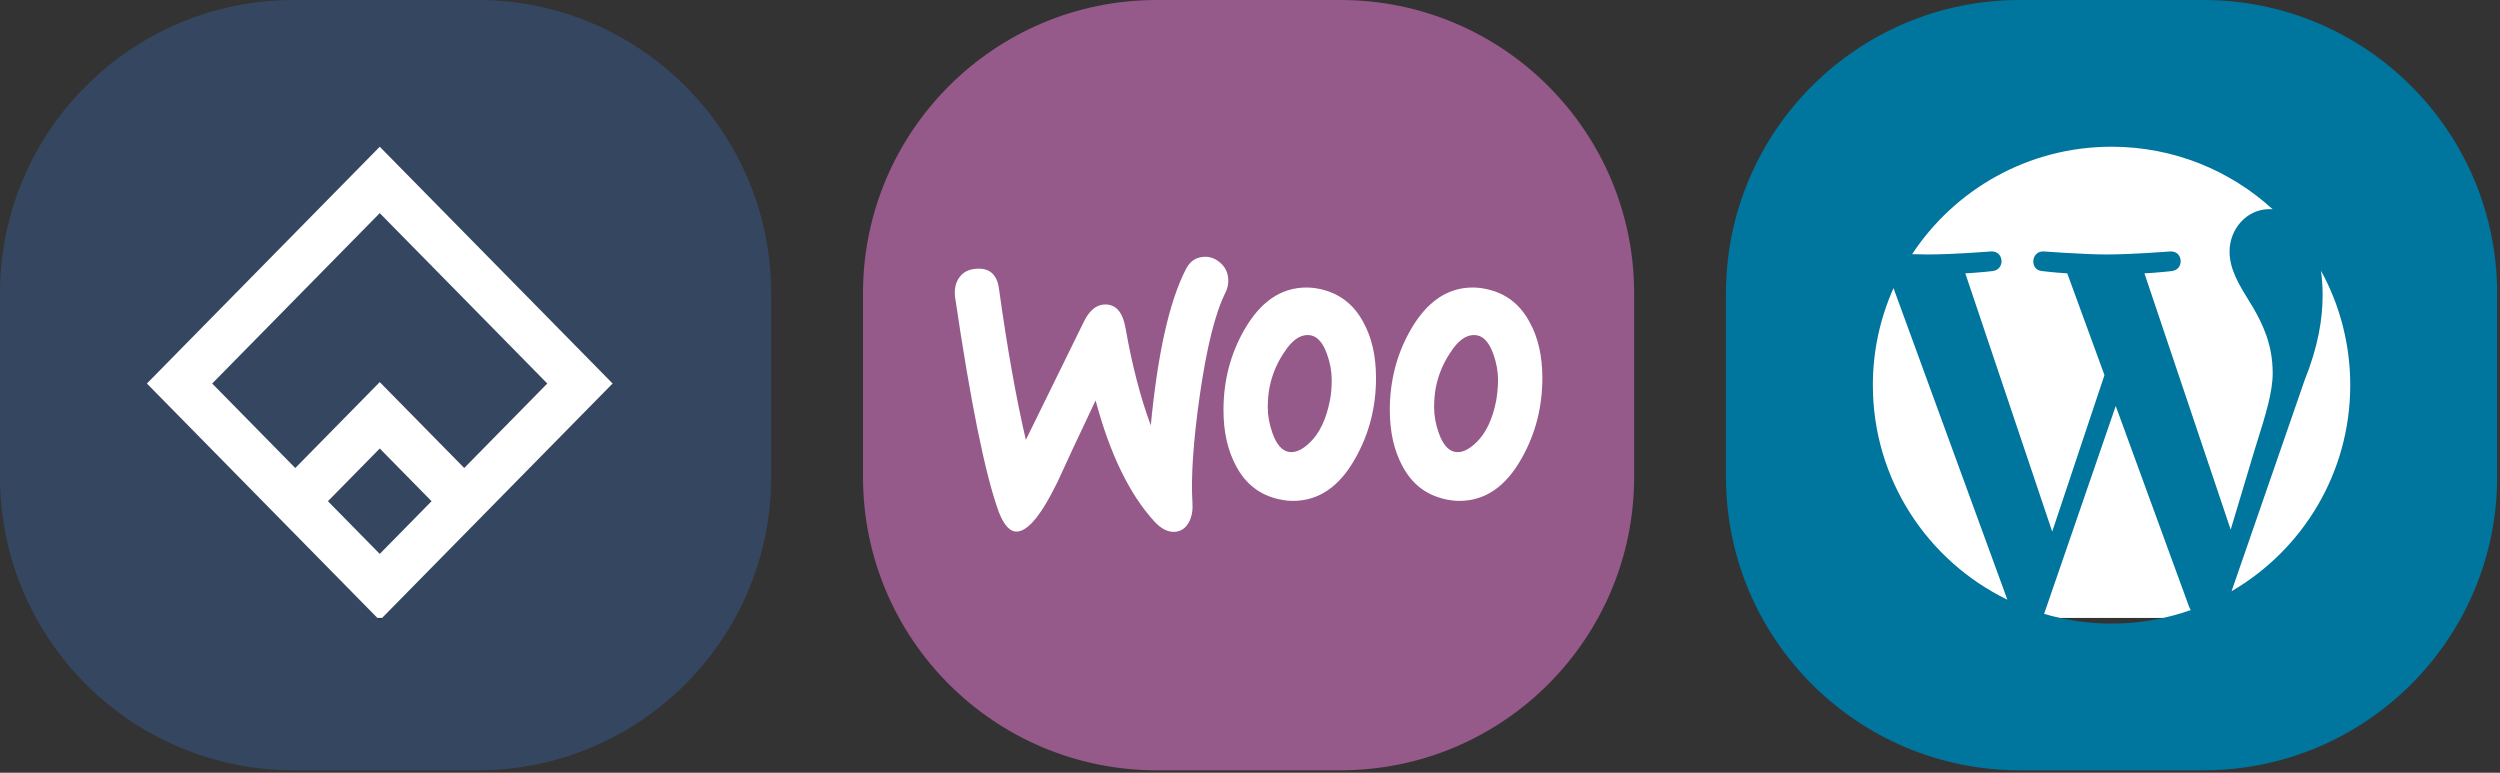 <svg width="385" height="119" viewBox="0 0 385 119" fill="none" xmlns="http://www.w3.org/2000/svg">
<rect x="0" y="0" width="385" height="119" fill="#333333" stroke="none"/>
<g clip-path="url(#clip0_3593_19)">
<rect x="276.361" y="22.161" width="97.769" height="73.001" fill="white"/>
<rect x="146.002" y="22.161" width="97.769" height="73.001" fill="white"/>
<rect x="11.732" y="22.161" width="97.769" height="73.001" fill="white"/>
<path fill-rule="evenodd" clip-rule="evenodd" d="M45.242 0C20.256 0 0 20.233 0 45.191V73.436C0 98.394 20.256 118.627 45.242 118.627H73.519C98.505 118.627 118.761 98.394 118.761 73.436V45.191C118.761 20.233 98.505 0 73.519 0H45.242ZM58.481 32.822L84.284 59.061L71.49 72.071L58.481 58.843V69.069L66.462 77.185L58.481 85.3V95.526L76.518 77.185L94.34 59.061L58.481 22.596V32.822ZM58.481 95.529L58.481 85.3L50.5 77.187L58.481 69.069V58.843L45.472 72.075L32.677 59.064L58.481 32.822L58.481 22.599L22.621 59.064L58.481 95.529Z" fill="#354760"/>
<path fill-rule="evenodd" clip-rule="evenodd" d="M178.141 0C153.155 0 132.899 20.233 132.899 45.191V73.436C132.899 98.394 153.155 118.627 178.141 118.627H206.418C231.404 118.627 251.66 98.394 251.66 73.436V45.191C251.66 20.233 231.404 0 206.418 0H178.141ZM147.725 42.747C148.297 41.916 149.155 41.48 150.299 41.392C152.382 41.217 153.567 42.266 153.853 44.538C155.12 53.671 156.509 61.405 157.979 67.742L166.926 49.52C167.743 47.859 168.765 46.986 169.99 46.898C171.788 46.767 172.891 47.99 173.341 50.569C174.362 56.38 175.669 61.318 177.222 65.513C178.284 54.414 180.081 46.417 182.614 41.48C183.227 40.256 184.126 39.644 185.311 39.557C186.25 39.469 187.108 39.775 187.885 40.431C188.661 41.086 189.069 41.916 189.151 42.922C189.192 43.708 189.069 44.364 188.742 45.019C187.149 48.165 185.842 53.453 184.78 60.794C183.758 67.916 183.391 73.466 183.636 77.442C183.717 78.535 183.554 79.496 183.145 80.326C182.655 81.288 181.92 81.812 180.98 81.9C179.918 81.987 178.815 81.463 177.753 80.283C173.953 76.132 170.93 69.927 168.724 61.667C166.068 67.261 164.107 71.456 162.841 74.253C160.431 79.19 158.388 81.725 156.672 81.856C155.569 81.943 154.629 80.938 153.812 78.841C151.729 73.116 149.482 62.061 147.071 45.674C146.949 44.538 147.153 43.533 147.725 42.747ZM235.561 49.607C234.09 46.854 231.925 45.194 229.024 44.538C228.248 44.364 227.513 44.276 226.818 44.276C222.896 44.276 219.71 46.461 217.218 50.831C215.093 54.545 214.031 58.653 214.031 63.154C214.031 66.518 214.685 69.402 215.992 71.806C217.463 74.559 219.628 76.219 222.528 76.874C223.305 77.049 224.04 77.137 224.735 77.137C228.698 77.137 231.884 74.952 234.335 70.582C236.46 66.824 237.522 62.717 237.522 58.216C237.522 54.807 236.868 51.967 235.561 49.607ZM230.413 61.712C229.841 64.595 228.82 66.737 227.309 68.179C226.124 69.315 225.02 69.795 223.999 69.577C223.019 69.359 222.202 68.441 221.589 66.737C221.099 65.382 220.853 64.028 220.853 62.76C220.853 61.668 220.935 60.575 221.14 59.57C221.507 57.779 222.202 56.031 223.305 54.37C224.653 52.229 226.083 51.355 227.553 51.661C228.534 51.88 229.351 52.797 229.964 54.501C230.454 55.856 230.699 57.211 230.699 58.478C230.699 59.614 230.577 60.706 230.413 61.712ZM203.409 44.538C206.269 45.194 208.475 46.854 209.945 49.607C211.253 51.967 211.906 54.807 211.906 58.216C211.906 62.717 210.844 66.824 208.72 70.582C206.269 74.952 203.082 77.137 199.119 77.137C198.425 77.137 197.689 77.049 196.913 76.874C194.013 76.219 191.847 74.559 190.377 71.806C189.069 69.402 188.416 66.518 188.416 63.154C188.416 58.653 189.478 54.545 191.602 50.831C194.094 46.461 197.281 44.276 201.203 44.276C201.897 44.276 202.632 44.364 203.409 44.538ZM201.693 68.179C203.204 66.737 204.226 64.595 204.798 61.712C205.002 60.706 205.084 59.614 205.084 58.478C205.084 57.211 204.839 55.856 204.348 54.501C203.736 52.797 202.919 51.88 201.938 51.661C200.468 51.355 199.038 52.229 197.689 54.37C196.586 56.031 195.892 57.779 195.524 59.57C195.32 60.575 195.238 61.668 195.238 62.76C195.238 64.028 195.483 65.382 195.974 66.737C196.586 68.441 197.403 69.359 198.384 69.577C199.405 69.795 200.508 69.315 201.693 68.179Z" fill="#95598A"/>
<path fill-rule="evenodd" clip-rule="evenodd" d="M311.041 0C286.053 0 265.798 20.233 265.798 45.191V73.436C265.798 98.394 286.053 118.627 311.041 118.627H339.317C364.305 118.627 384.559 98.394 384.559 73.436V45.191C384.559 20.233 364.305 0 339.317 0H311.041ZM291.601 44.37C289.565 48.934 288.419 53.987 288.419 59.311C288.419 73.845 296.874 86.405 309.138 92.356L291.601 44.37ZM347.506 68.341C348.937 63.769 349.994 60.394 349.994 57.46C349.994 52.92 348.36 49.779 346.963 47.335C346.816 47.096 346.672 46.861 346.527 46.628C344.837 43.901 343.352 41.508 343.352 38.722C343.352 35.346 345.914 32.204 349.525 32.204C349.629 32.204 349.731 32.213 349.833 32.221C349.89 32.226 349.943 32.231 350 32.234C343.462 26.249 334.748 22.596 325.179 22.596C312.336 22.596 301.039 29.177 294.465 39.144C295.327 39.172 296.142 39.188 296.832 39.188C300.674 39.188 306.627 38.722 306.627 38.722C308.609 38.605 308.844 41.514 306.861 41.746C306.861 41.746 304.871 41.981 302.657 42.097L316.04 81.868L324.087 57.769L318.361 42.097C316.382 41.981 314.504 41.746 314.504 41.746C312.522 41.63 312.754 38.605 314.739 38.722C314.739 38.722 320.807 39.188 324.421 39.188C328.264 39.188 334.216 38.722 334.216 38.722C336.198 38.605 336.433 41.514 334.451 41.746C334.451 41.746 332.457 41.981 330.243 42.097L343.527 81.565L347.198 69.329C347.302 68.993 347.404 68.664 347.506 68.341ZM361.938 59.312C361.938 52.928 360.304 46.927 357.434 41.697C357.595 42.867 357.683 44.12 357.683 45.472C357.683 49.196 356.984 53.385 354.886 58.624L343.66 91.048C354.589 84.684 361.938 72.857 361.938 59.312ZM337.123 93.445L325.823 62.523L314.793 94.535C318.087 95.503 321.571 96.031 325.179 96.031C329.457 96.031 333.563 95.292 337.386 93.95C337.29 93.791 337.196 93.626 337.123 93.445Z" fill="#00759D"/>
</g>
<defs>
<clipPath id="clip0_3593_19">
<rect width="384.559" height="118.627" fill="white"/>
</clipPath>
</defs>
</svg>

